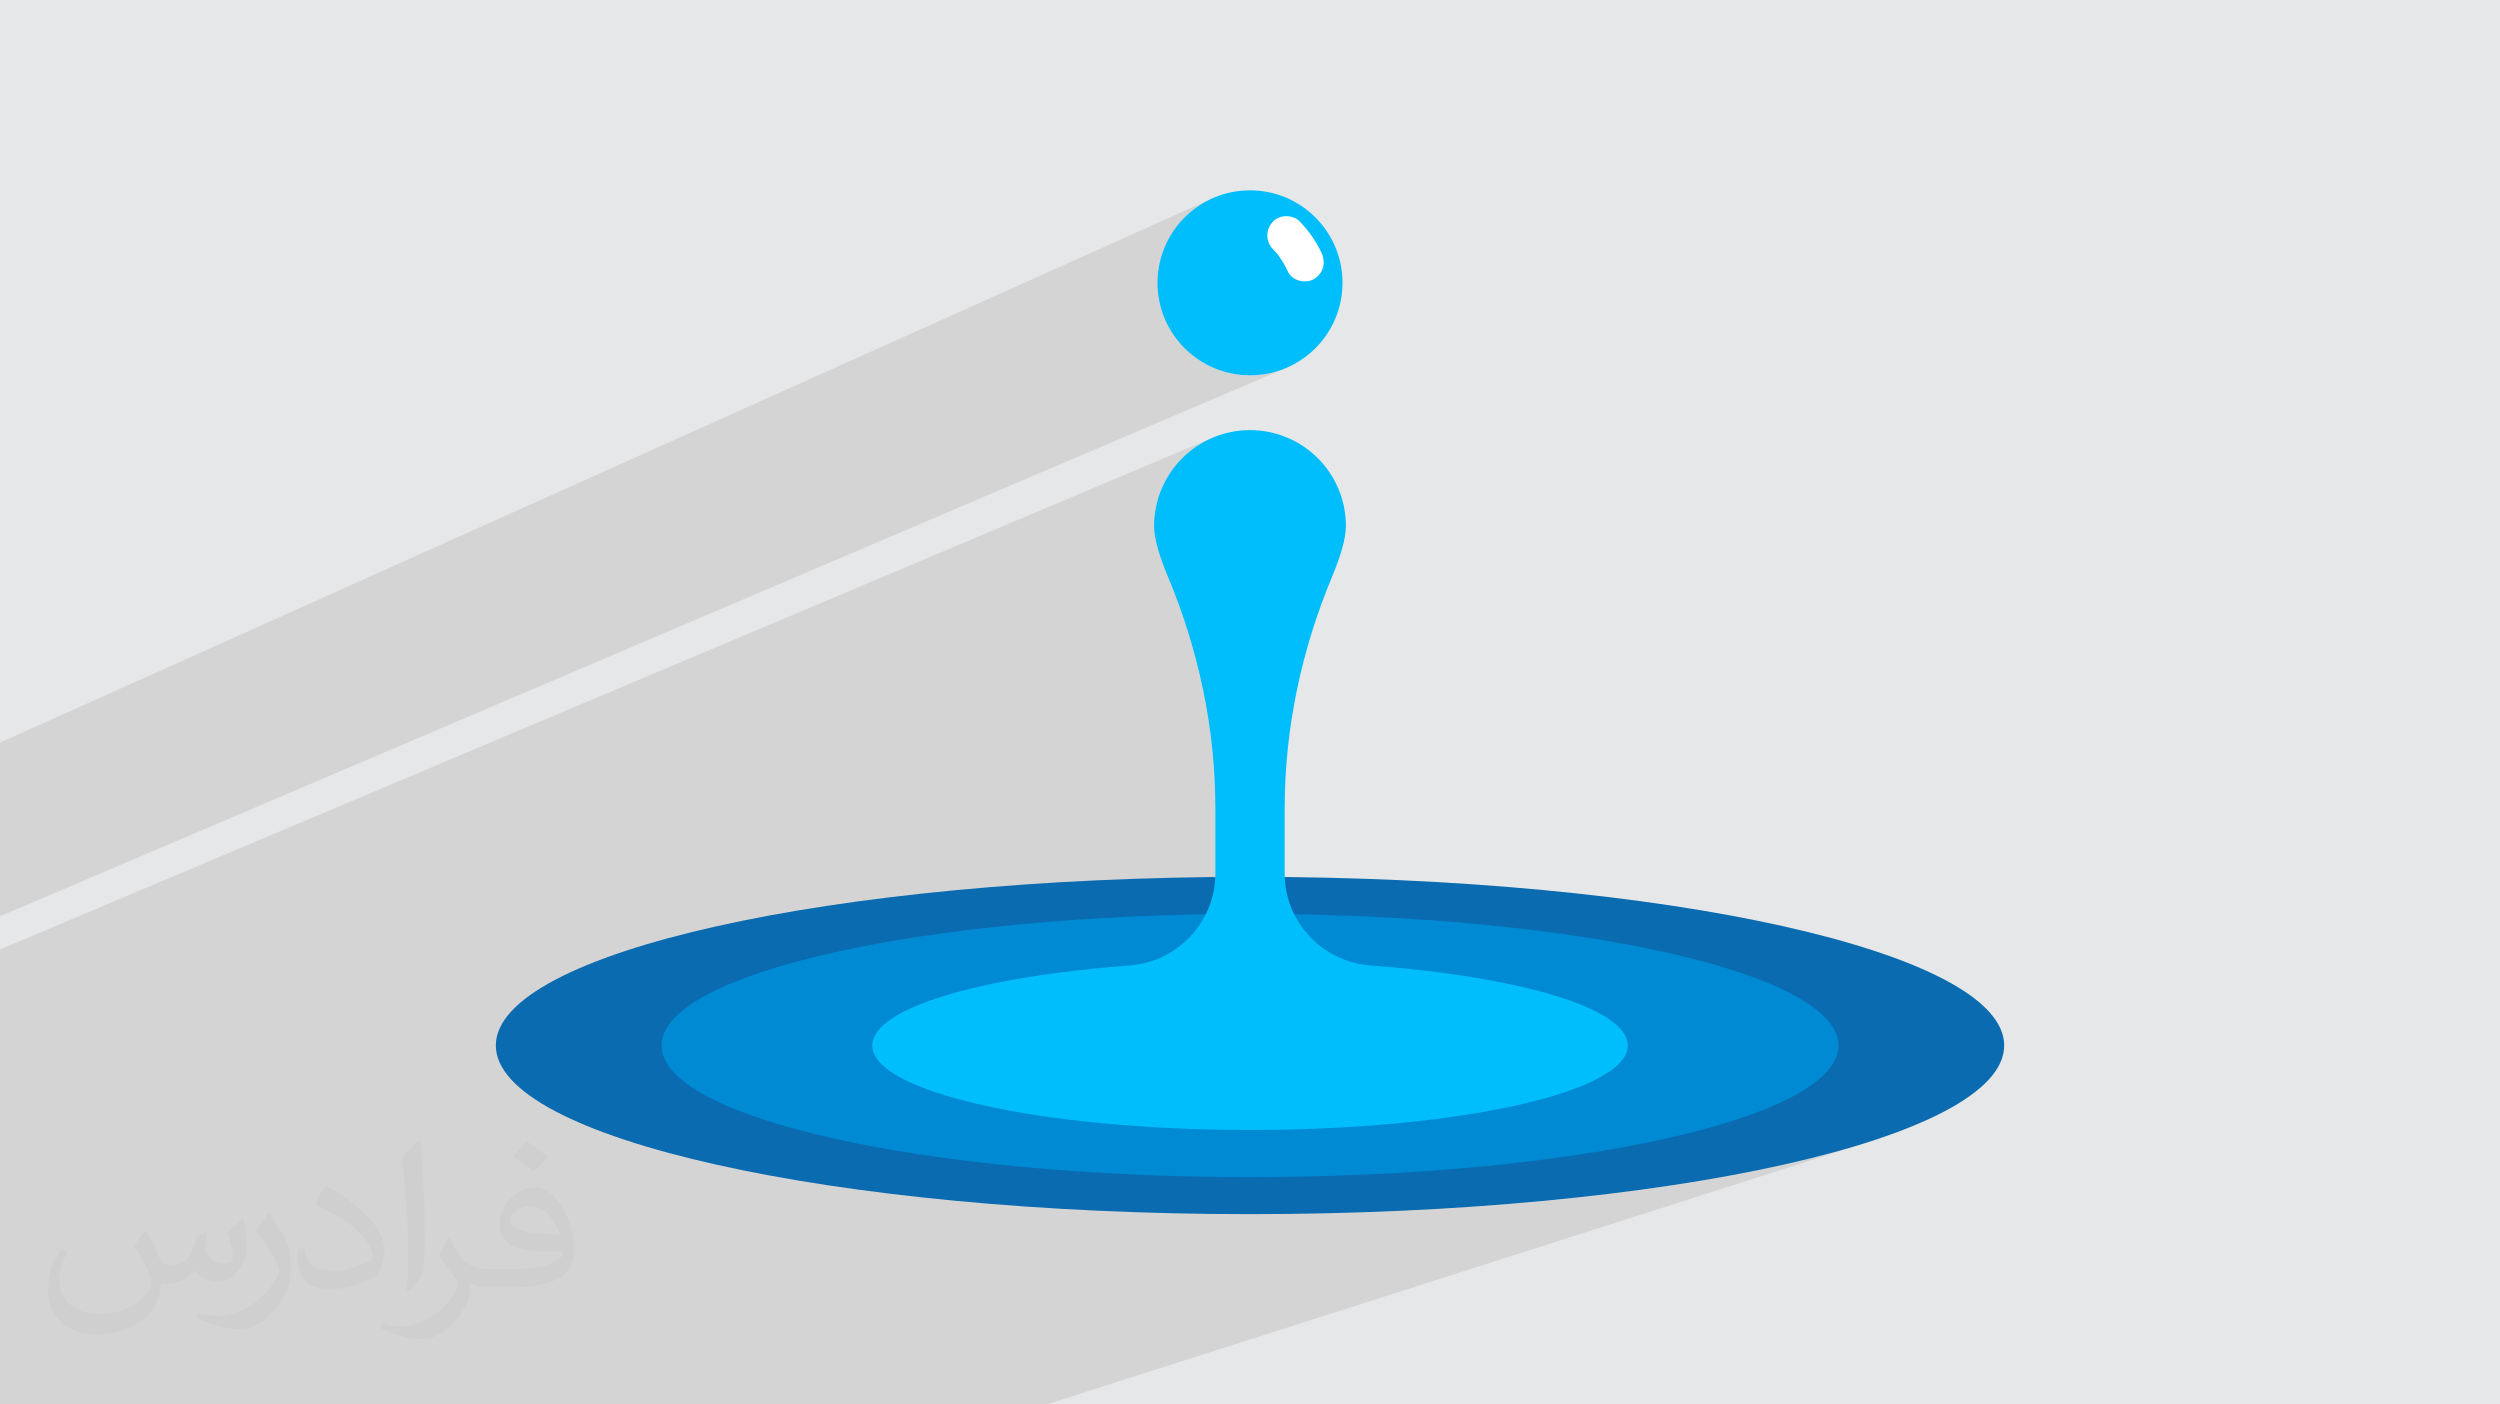 <?xml version="1.0" encoding="UTF-8"?>
<!DOCTYPE svg PUBLIC "-//W3C//DTD SVG 1.1//EN" "http://www.w3.org/Graphics/SVG/1.1/DTD/svg11.dtd">
<!-- Creator: CorelDRAW -->
<svg xmlns="http://www.w3.org/2000/svg" xml:space="preserve" width="94.192mm" height="52.917mm" version="1.1" style="shape-rendering:geometricPrecision; text-rendering:geometricPrecision; image-rendering:optimizeQuality; fill-rule:evenodd; clip-rule:evenodd"
viewBox="0 0 9419.16 5291.66"
 xmlns:xlink="http://www.w3.org/1999/xlink"
 xmlns:xodm="http://www.corel.com/coreldraw/odm/2003">
 <defs>
  <style type="text/css">
   <![CDATA[
    .fil0 {fill:#E6E7E8}
    .fil4 {fill:#008AD4;fill-rule:nonzero}
    .fil5 {fill:#00BDFC;fill-rule:nonzero}
    .fil3 {fill:#0A6BB0;fill-rule:nonzero}
    .fil6 {fill:white;fill-rule:nonzero}
    .fil2 {fill:#373435;fill-opacity:0.031}
    .fil1 {fill:#373435;fill-opacity:0.102}
   ]]>
  </style>
 </defs>
 <g id="Layer_x0020_1">
  <polygon class="fil0" points="-0,0 9419.16,0 9419.16,5291.66 -0,5291.66 "/>
  <path class="fil1" d="M-0 3926.21l0 -46.25 0 -3.61 0 -77.05 0 -13.59 0 -28.16 0 -180.33 4568.94 -1928.26 -16 7.23 -15.58 7.98 -15.14 8.7 -14.66 9.4 -14.17 10.08 -13.65 10.72 -13.11 11.36 -12.55 11.97 -11.96 12.55 -11.36 13.11 -10.73 13.65 -10.07 14.16 -9.4 14.67 -8.71 15.13 -7.98 15.58 -7.23 16.01 -6.47 16.4 -5.68 16.79 -4.87 17.15 -4.04 17.48 -3.18 17.8 -2.29 18.08 -0.3 3.9 476.91 -198.3 13.67 -3.9 14.26 -1.25 14.26 1.38 13.7 3.97 12.56 6.55 10.86 9.1 6.01 6.46 5.91 6.57 5.78 6.67 5.67 6.77 5.53 6.88 5.41 6.98 5.27 7.08 5.13 7.18 4.99 7.29 4.83 7.38 4.69 7.47 4.52 7.58 4.36 7.67 4.2 7.76 4.02 7.86 3.84 7.95 5.31 13.91 2.92 13.94 0.5 13.74 -1.95 13.32 -4.42 12.65 -6.93 11.78 -9.45 10.66 -12.02 9.32 -12.47 6.02 -534.21 217.61 7.95 20.03 10.04 26.19 9.73 26.29 9.42 26.4 9.1 26.49 8.79 26.58 8.46 26.68 8.14 26.77 7.82 26.85 7.5 26.94 7.16 27.01 6.84 27.1 6.5 27.17 6.17 27.25 5.84 27.31 5.5 27.39 5.15 27.45 4.82 27.51 4.47 27.57 4.12 27.62 3.78 27.69 3.43 27.73 3.07 27.78 2.72 27.83 2.37 27.87 2 27.91 1.65 27.94 1.28 27.99 0.92 28.01 0.56 28.05 0.18 28.07 0 246.38 -0.41 17 -1.22 16.79 -2.01 16.56 -2.78 16.33 -3.53 16.06 -4.27 15.77 -4.99 15.48 -5.68 15.16 -6.36 14.81 -4.88 10.04 52.68 -0.89 114.1 -0.65 114.1 0.65 112.6 1.91 110.97 3.15 109.18 4.36 107.28 5.54 105.21 6.68 103.03 7.8 100.69 8.88 98.21 9.93 95.61 10.95 92.85 11.94 89.96 12.89 86.93 13.83 83.76 14.72 80.46 15.58 77 16.42 73.42 17.22 69.69 17.99 65.82 18.73 61.82 19.44 57.68 20.12 53.38 20.77 48.97 21.37 44.4 21.97 39.71 22.52 34.85 23.03 29.88 23.53 24.76 23.99 19.5 24.42 14.1 24.81 8.56 25.18 2.89 25.52 -2.89 25.52 -8.56 25.18 -14.1 24.81 -19.5 24.42 -24.76 23.99 -29.88 23.53 -34.85 23.04 -39.71 22.52 -44.4 21.96 -48.97 21.38 -53.38 20.77 -57.68 20.11 -1014.71 330.99 21.09 -1.34 132.02 -9.99 129.04 -11.38 125.86 -12.72 122.52 -14.04 119 -15.3 115.28 -16.52 111.41 -17.72 107.34 -18.87 103.1 -19.97 98.68 -21.04 94.09 -22.07 89.31 -23.05 84.35 -24.01 79.22 -24.91 -3123.07 997.31 -691.28 0 -417.48 0 -275.61 0 -172.88 0 -693.25 0 -1692.22 0 0 -83.67 0 -36.48 0 -23.76 0 -79.58 0 -69.7 0 -212.73 0 -30.9 0 -97.09 0 -158.81 0 -496.24 0 -0.81 0 -31.61 0 -44.07zm0 -969.54l0 -158.67 4573.96 -2053.48 -15.43 6.98 -15.02 7.69 -14.6 8.39 -14.13 9.07 -13.67 9.71 -13.16 10.35 -12.64 10.95 -12.1 11.53 -11.54 12.11 -10.95 12.64 -10.35 13.16 -9.71 13.66 -9.07 14.14 -8.39 14.59 -7.69 15.03 -6.98 15.43 -6.24 15.82 -5.47 16.19 -4.7 16.54 -3.89 16.86 -3.07 17.16 -1.12 8.83 454.82 -201.7 13.68 -3.9 14.25 -1.24 14.27 1.37 13.7 3.98 12.56 6.55 10.86 9.09 6.01 6.46 5.91 6.57 5.78 6.67 5.66 6.78 5.54 6.88 5.41 6.98 5.27 7.08 5.13 7.18 4.98 7.28 4.84 7.38 4.69 7.48 4.52 7.57 4.36 7.67 4.2 7.76 4.02 7.86 3.85 7.95 5.31 13.92 2.91 13.94 0.5 13.74 -1.95 13.31 -4.42 12.66 -6.93 11.77 -9.45 10.67 -12.02 9.32 -12.47 6.01 -507.18 220.57 8.07 10.27 10.95 12.64 11.54 12.1 12.1 11.54 12.64 10.95 13.16 10.34 13.67 9.72 14.13 9.06 14.6 8.39 15.02 7.7 15.43 6.98 15.83 6.24 16.19 5.47 16.53 4.7 16.86 3.89 17.16 3.06 17.44 2.22 17.7 1.35 17.93 0.45 17.93 -0.45 17.7 -1.35 17.43 -2.22 17.16 -3.06 16.86 -3.89 16.54 -4.7 16.18 -5.47 15.83 -6.24 -4845.23 2065.76 0 -26.19 0 -221.49 0 -0.5 0 -75.08 0 -50.07 0 -3.66 0 -75.1 0 -6.32 0 -37.33z"/>
  <path class="fil2" d="M550.85 4636.82c17.98,27.25 29.64,53.44 41.02,82.55 8.46,16.94 12.95,48.16 52.65,48.16 11.63,0 28.32,-3.43 43.13,-11.63 16.66,-8.74 29.36,-21.97 35.99,-42.06l15.87 -53.44 38.63 -19.05 2.64 2.64c-5.28,20.12 -6.6,39.42 -6.6,54.51 0,44.7 38.63,61.65 69.32,61.65 17.98,0 34.14,-8.74 34.14,-25.15 0,-21.16 -8.99,-57.15 -20.65,-89.43 17.98,-17.98 35.99,-35.99 56.62,-50.55l3.17 1.6c8.99,38.1 14.02,75.67 14.02,100.81 0,24.61 -10.85,51.87 -19.84,69.6 -18.52,34.92 -51.33,62.71 -91.01,62.71 -30.15,0 -63.75,-15.09 -86.79,-43.13l-1.32 0c-21.69,27 -55.3,51.33 -109.02,51.33l-16.66 0c-2.64,35.46 -10.31,60.58 -21.97,83.08 -32,62.43 -127,106.63 -216.43,106.63 -124.36,0 -186.79,-71.7 -186.79,-167.21 0,-59 19.3,-113.77 48.95,-152.65l24.33 10.06c-18.52,35.46 -30.96,68.78 -30.96,101.6 0,89.43 72.77,132.03 156.64,132.03 77.8,0 174.09,-49.48 191.57,-106.88 -6.6,-62.71 -30.15,-92.07 -66.14,-149.22 10.85,-19.05 24.87,-38.1 42.34,-58.47l3.17 0 0 0 0 0 -0.02 -0.09zm1434.31 -336.55c26.19,16.41 51.87,35.71 76.99,57.94 -14.02,19.84 -31.5,37.85 -53.19,53.72 -25.15,-20.37 -50.27,-37.85 -75.95,-56.36 17.45,-19.58 34.67,-38.35 52.12,-55.3l0 0 0 0 0 0 0 0 0 0 0.03 0zm13.49 244.48c-42.34,0 -76.99,27.79 -76.99,48.41 0,44.2 84.66,57.94 186,57.4 -12.7,-51.87 -57.15,-105.84 -109.02,-105.84l0.01 0.03zm-95 236.55c55.04,0 103.2,-1.6 139.95,-10.85 41.02,-10.31 75.67,-30.96 75.67,-45.24 0,-3.71 0,-8.2 -1.32,-11.91 -23.01,2.11 -49.48,2.11 -72.49,2.11 -74.6,0 -131.75,-16.94 -154.25,-58.75 -5.56,-11.63 -9.52,-24.61 -9.52,-39.42 0,-40.49 17.45,-79.91 48.16,-107.16 25.65,-22.48 53.97,-36.5 82.8,-36.5 52.12,0 93.65,41.81 122.76,107.7 15.87,35.99 26.72,77.52 26.72,129.92 0,34.92 -9.52,64.29 -31.22,85.98 -40.49,39.17 -115.09,53.97 -229.39,53.97l-51.87 0 0 0 -13.49 0c-28.32,0 -48.69,-5.03 -64.82,-17.45l-2.64 0c0.79,6.6 1.32,12.95 1.32,19.05 0,25.65 -8.46,58.47 -25.65,84.66 -50.8,75.41 -105.84,108.2 -153.47,108.2 -48.16,0 -107.16,-18.52 -160.35,-42.6l9.52 -18.52c17.2,7.14 41.02,11.91 73.81,11.91 85.98,0 198.96,-82.55 212.98,-163.25 -3.17,-6.6 -8.99,-15.34 -17.2,-24.61 -25.15,-29.9 -41.02,-54.76 -55.83,-80.95 12.7,-25.15 24.33,-45.24 35.18,-63.5l4.5 -0.53c36.78,74.88 70.1,117.73 144.45,117.73l11.63 0 0 0 53.97 0 0 0 0 0 0 0 0 0 0 0 0.09 0.01zm-372.54 79.12c6.35,-34.39 6.88,-73.02 6.88,-109.02l0 -53.44c0,-99.75 -12.7,-244.73 -23.01,-339.19 17.98,-19.3 43.13,-42.06 62.97,-57.4l5.82 1.6c13.49,118.8 16.66,256.39 16.66,383.64 0,33.35 -1.32,65.89 -4.5,89.69 -1.85,30.15 -19.3,52.91 -56.62,87.83l-8.2 -3.71zm-383.38 -157.43c1.85,46.84 24.87,83.62 105.31,83.62 50.01,0 92.33,-12.95 139.17,-35.18 8.46,-3.71 12.95,-8.74 12.95,-12.95 0,-29.36 -22.48,-68.25 -60.32,-103.71 -36.78,-33.35 -85.47,-62.71 -130.96,-82.3 -15.62,-6.6 -20.65,-13.49 -20.65,-20.12 0,-13.49 17.98,-41.81 32.82,-62.18l5.03 -0.53c52.12,27.25 110.34,67.74 153.47,112.7 39.17,41.53 63.5,83.62 63.5,129.39 0,33.86 -10.31,65.61 -27,95.25 -57.15,28.83 -118.01,50.8 -178.33,50.8 -73.28,0 -123.29,-34.39 -123.29,-115.09 0,-8.74 0,-22.22 3.17,-39.7l25.15 0 0 0 0 0 0 0 0 0 0 0 -0.02 0zm-132.57 -133.1l45.52 73.56c16.66,27.25 32.28,56.9 32.28,103.71l0 59.79c0,48.41 -30.96,100.28 -80.95,151.61 -39.17,34.67 -73.81,49.48 -105.84,49.48 -47.62,0 -102.13,-14.81 -165.1,-41.81l7.14 -18.52c19.84,5.28 42.85,9.78 71.17,9.78 90.5,-0.53 183.08,-66.67 225.42,-147.37 5.03,-9.27 6.88,-17.98 6.88,-24.08 0,-9.27 -5.03,-19.58 -8.99,-28.83 -23.01,-43.38 -48.69,-83.08 -76.99,-119.86 14.81,-23.29 29.64,-45.77 45.77,-68l3.71 0.53 0 0 0 0 0 0 0 0 0 0 -0.02 0.01z"/>
  <path class="fil3" d="M7551.07 3939.06c0,350.95 -1272.17,635.45 -2841.47,635.45 -1569.32,0 -2841.5,-284.5 -2841.5,-635.45 0,-350.94 1272.18,-635.43 2841.5,-635.43 1569.3,0 2841.47,284.49 2841.47,635.43z"/>
  <path class="fil4" d="M6926.87 3939.06c0,273.85 -992.72,495.85 -2217.27,495.85 -1224.58,0 -2217.29,-222 -2217.29,-495.85 0,-273.84 992.71,-495.84 2217.29,-495.84 1224.55,0 2217.27,222 2217.27,495.84z"/>
  <path class="fil5" d="M4840.23 3290.76l0 -246.39c0,-299.58 63.22,-595.04 178.54,-871.52 31.47,-75.44 52.16,-143.19 52.16,-190.94 0,-199.57 -161.78,-361.35 -361.33,-361.35 -199.57,0 -361.36,161.78 -361.36,361.35 0,47.75 20.7,115.52 52.17,190.97 115.33,276.49 178.54,571.93 178.54,871.5l0 246.38c0,182.31 -141.11,332.94 -322.91,346.6 -563.63,42.34 -969.69,161.4 -969.69,301.7 0,175.78 637.21,318.28 1423.25,318.28 786.02,0 1423.22,-142.5 1423.22,-318.28 0,-140.3 -406.07,-259.36 -969.69,-301.7 -181.8,-13.66 -322.9,-164.29 -322.9,-346.6z"/>
  <path class="fil5" d="M5058.03 1065.58c0,192.44 -155.99,348.45 -348.43,348.45 -192.45,0 -348.45,-156.01 -348.45,-348.45 0,-192.44 156,-348.44 348.45,-348.44 192.44,0 348.43,156 348.43,348.44z"/>
  <path class="fil6" d="M4795.52 938.16c6.25,6.6 12.28,13.36 18.18,20.31 3.17,3.75 5.66,7.52 1.24,1.41 3.33,4.61 6.64,9.22 9.79,13.94 10.76,16.09 20.04,32.99 28.27,50.51 16.18,34.47 68.4,45.97 99.3,26.05 35.48,-22.88 43.36,-62.46 26.05,-99.33 -20.04,-42.65 -47.8,-81.37 -80.17,-115.55 -26.18,-27.62 -76.63,-28.36 -102.66,0 -27.2,29.62 -27.93,73.19 0,102.66z"/>
  <path class="fil5" d="M4803.38 1869.06c6.25,6.61 12.29,13.37 18.17,20.32 3.18,3.74 5.67,7.52 1.25,1.4 3.33,4.61 6.63,9.22 9.79,13.94 10.77,16.1 20.02,33 28.25,50.51 16.2,34.47 68.42,45.98 99.31,26.05 35.48,-22.87 43.36,-62.46 26.04,-99.32 -20.02,-42.65 -47.79,-81.38 -80.16,-115.55 -26.17,-27.63 -76.63,-28.37 -102.65,0 -27.2,29.61 -27.93,73.18 0,102.65z"/>
 </g>
</svg>
